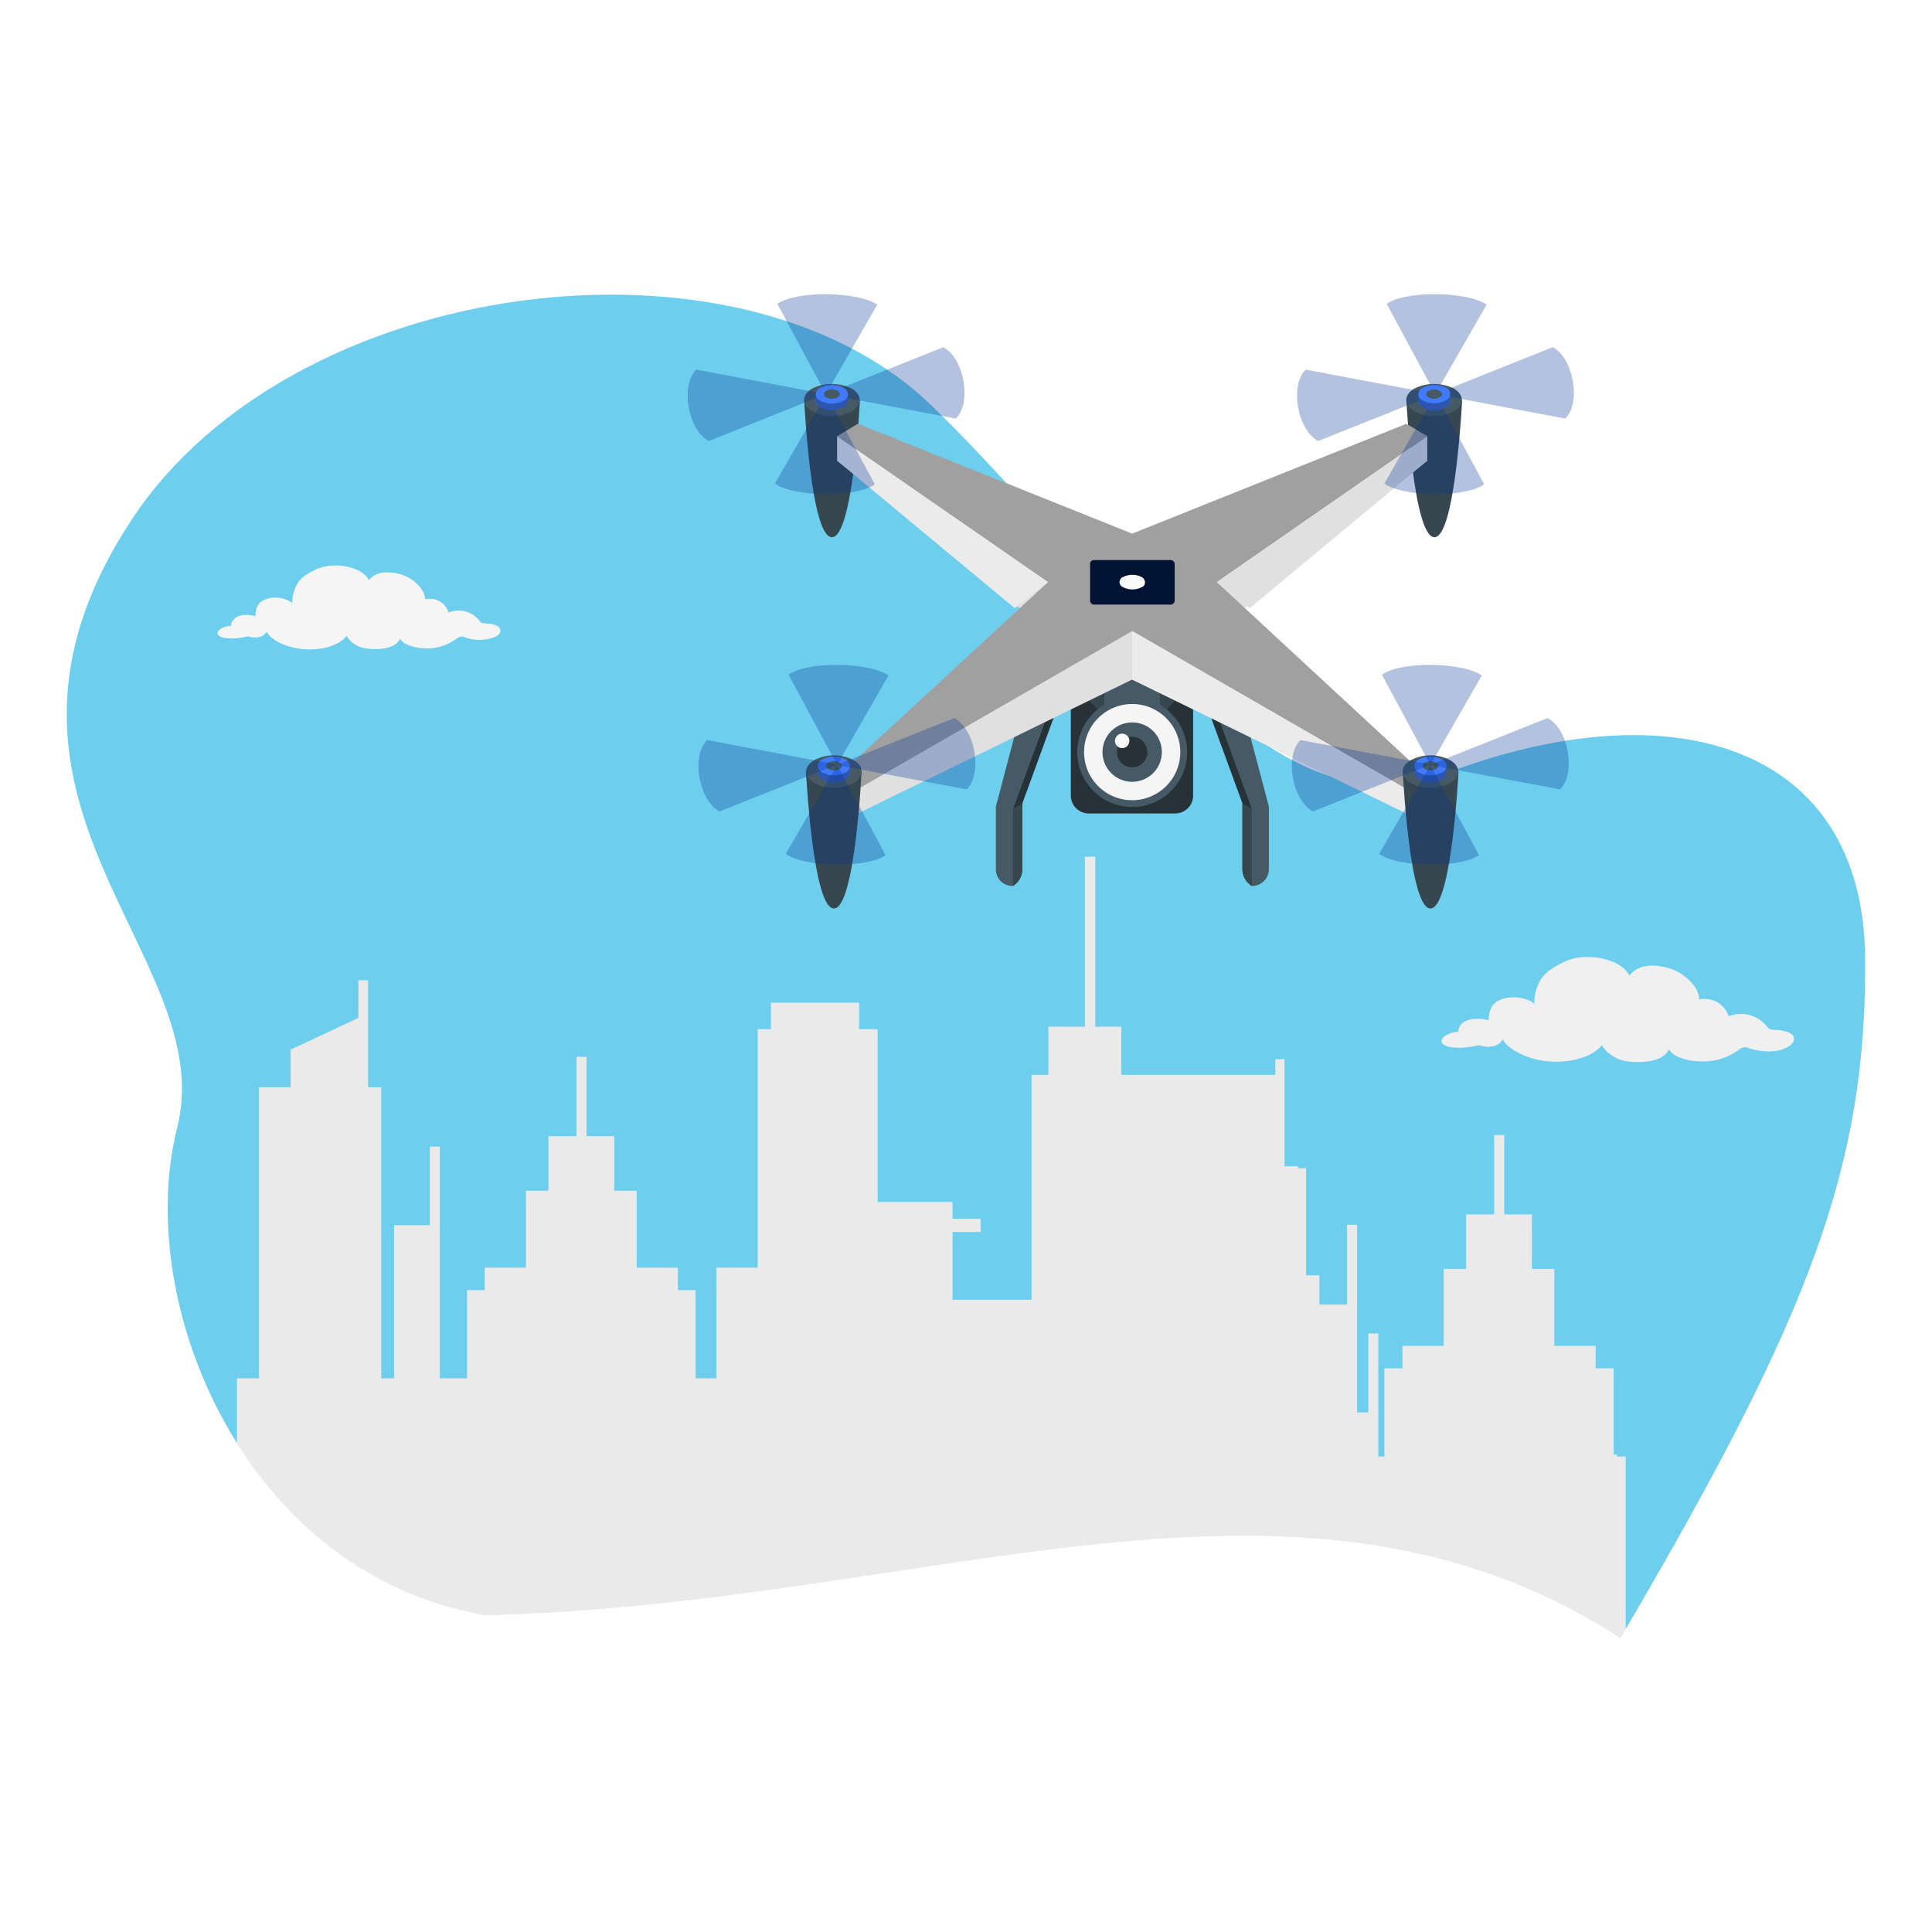<svg id="Layer_1" data-name="Layer 1" xmlns="http://www.w3.org/2000/svg" viewBox="0 0 481.9 481.9"><defs><style>.cls-1{fill:none;}.cls-2{fill:#eaeaea;}.cls-3{fill:#f0f0f0;}.cls-4{fill:#6dceee;}.cls-5{fill:#263238;}.cls-6{fill:#455a64;}.cls-7{fill:#37474f;}.cls-8{fill:#f5f5f5;}.cls-9{fill:#fafafa;}.cls-10{fill:#e0e0e0;}.cls-11{fill:#a0a0a0;}.cls-12{fill:#ebebeb;}.cls-13{fill:#001335;}.cls-14{fill:#407bff;}.cls-15,.cls-16{isolation:isolate;opacity:0.3;}.cls-16{fill:#003491;}</style></defs><rect class="cls-1" width="481.9" height="481.9"/><path class="cls-2" d="M33.5,129.9c40.1-60.6,151.3-74.8,199.4-28.1s83,108.8,128.2,91.7c57.1-21.6,104.1-6.6,104.6,45.9s-14,89.8-61,169.7c-80.8-52.3-171.2-8.5-283.1-5.7C61,393,33.7,325,44.7,281.8S-13,200.2,33.5,129.9Z" transform="translate(-0.5 -0.5)"/><path class="cls-3" d="M111.9,162a7.55,7.55,0,0,0-7.5-7.5h0a8.33,8.33,0,0,0-2.2.3,17.85,17.85,0,0,0,.2-2.3,16,16,0,0,0-16-16,14.28,14.28,0,0,0-2.9.3,14,14,0,0,0-25.9,7h-.2a12.85,12.85,0,0,0,0,25.7h47.3A7.43,7.43,0,0,0,111.9,162Z" transform="translate(-0.5 -0.5)"/><path class="cls-3" d="M177.6,137.8a4.74,4.74,0,0,0-4.8-4.8h0a6.75,6.75,0,0,0-1.4.2,7.57,7.57,0,0,0,.1-1.5,10.18,10.18,0,0,0-10.2-10.2h0a12.25,12.25,0,0,0-1.9.2,9,9,0,0,0-16.6,4.5h-.2a8.2,8.2,0,1,0,0,16.4h30.2A4.74,4.74,0,0,0,177.6,137.8Z" transform="translate(-0.5 -0.5)"/><path class="cls-3" d="M398.1,247.3a3,3,0,0,0-3-3,2.77,2.77,0,0,0-.9.1c0-.3.1-.6.1-.9a6.17,6.17,0,0,0-6.2-6.2h0a3.75,3.75,0,0,0-1.1.1,5.5,5.5,0,0,0-7.5-1.9,5.75,5.75,0,0,0-2.7,4.6h-.1a5,5,0,0,0,0,10h18.5A2.88,2.88,0,0,0,398.1,247.3Z" transform="translate(-0.5 -0.5)"/><path class="cls-4" d="M59.6,360.4V344.3h5.5V271.7H73v-9.4l16.9-7.9V245h2.4v26.7h3.3v72.6h3.2V306.1h8.9V286.5h2.5v57.8H117v-22h4.4v-5.6h10.3V297.5h5.6V283.9h7V264.1h2.5v19.8h6.9v13.6h5.6v19.2h10.3v5.6H174v22h5.2V316.7h10.3V257.2h3.3v-6.6h22v6.6h4.6v43.1h18.7v4.2h7v3.3h-7v16.9h19.7V268.6H262v-12h9.1V214.2h2.6v42.4h6.5v12h38.4v-3.9h2.3v26.7h3.4v.5h2v26.7h3.3v7.3h6.9V306H339v46.8h2.8V333.1h2.5v30.7h1.5v-22h4.5v-5.6h10.3V317h5.6V303.4h7V283.6h2.5v19.8h6.9V317h5.6v19.2h10.3v5.6H403v21.5h.8v.5H406v43c46-78.4,60.2-115.7,59.7-167.6-.5-52.4-47.5-67.4-104.6-45.8-45.2,17.1-80.1-45-128.2-91.7S73.6,69.3,33.5,129.9C-13,200.2,55.6,238.6,44.7,281.8,38.8,305.1,44,335.6,59.6,360.4Z" transform="translate(-0.5 -0.5)"/><path class="cls-5" d="M272.1,172.9h21.5a4.48,4.48,0,0,1,4.5,4.5v21.5a4.48,4.48,0,0,1-4.5,4.5H272.1a4.48,4.48,0,0,1-4.5-4.5V177.4A4.61,4.61,0,0,1,272.1,172.9Z" transform="translate(-0.5 -0.5)"/><path class="cls-6" d="M263.3,174.5l-10.2,27.8v19.2h0a4.16,4.16,0,0,1-4.2-4.2h0V201.7l7.2-27.3Z" transform="translate(-0.5 -0.5)"/><path class="cls-5" d="M253.1,221.5h0a4.91,4.91,0,0,0,2.4-4.2V200.9L265.7,173l-2.4,1.5-10.2,27.8v19.2Z" transform="translate(-0.5 -0.5)"/><path class="cls-7" d="M253.1,202.3l2.4-1.4v16.4a4.91,4.91,0,0,1-2.4,4.2h0Z" transform="translate(-0.5 -0.5)"/><path class="cls-6" d="M302.6,174.5l10.2,27.9v19.1h0a4.23,4.23,0,0,0,4.2-4.2h0V201.7l-7.2-27.2Z" transform="translate(-0.5 -0.5)"/><path class="cls-5" d="M312.8,221.5h0a4.91,4.91,0,0,1-2.4-4.2V200.9L300.2,173l2.4,1.4,10.2,27.9v19.2Z" transform="translate(-0.5 -0.5)"/><path class="cls-7" d="M312.8,202.3l-2.4-1.4v16.4a4.91,4.91,0,0,0,2.4,4.2h0Z" transform="translate(-0.5 -0.5)"/><rect class="cls-6" x="275.4" y="168.4" width="14" height="10.2"/><polygon class="cls-7" points="289.4 178.6 298.2 169.5 298.2 163.4 289.4 168.5 289.4 178.6"/><polygon class="cls-7" points="275.4 178.6 266.6 169.5 266.6 163.4 275.4 168.5 275.4 178.6"/><circle class="cls-8" cx="282.4" cy="187.6" r="12.8"/><path class="cls-6" d="M282.9,201.8a13.7,13.7,0,1,1,13.7-13.7v.1A13.64,13.64,0,0,1,282.9,201.8Zm0-25.7a12,12,0,1,0,12,12h0A12,12,0,0,0,282.9,176.1Z" transform="translate(-0.5 -0.5)"/><path class="cls-6" d="M290.3,188.1a7.4,7.4,0,1,1-7.4-7.4h0a7.38,7.38,0,0,1,7.4,7.4Z" transform="translate(-0.5 -0.5)"/><circle class="cls-5" cx="282.4" cy="187.6" r="3.8"/><path class="cls-9" d="M282.2,185.3a1.8,1.8,0,1,1-1.8-1.8h0A1.79,1.79,0,0,1,282.2,185.3Z" transform="translate(-0.5 -0.5)"/><path class="cls-7" d="M358.3,134.5c-5.3,0-7-34.2-7-34.2h13.9s-1.7,34.2-6.9,34.2" transform="translate(-0.5 -0.5)"/><path class="cls-6" d="M353.3,97.4a11.23,11.23,0,0,1,9.8,0c2.7,1.6,2.7,4.1,0,5.7a10.6,10.6,0,0,1-9.8,0C350.6,101.5,350.6,99,353.3,97.4Z" transform="translate(-0.5 -0.5)"/><path class="cls-7" d="M208,134.5c5.3,0,7-34.2,7-34.2H201.1s1.6,34.2,6.9,34.2" transform="translate(-0.5 -0.5)"/><path class="cls-6" d="M212.9,97.4a11.23,11.23,0,0,0-9.8,0c-2.7,1.6-2.7,4.1,0,5.7a10.6,10.6,0,0,0,9.8,0C215.6,101.5,215.6,99,212.9,97.4Z" transform="translate(-0.5 -0.5)"/><polygon class="cls-10" points="208.8 114.9 261.4 157.4 208.8 199.9 214 202.9 282.4 169.5 350.8 202.9 356 199.9 303.5 157.4 356 114.9 350.8 111.8 282.4 145.2 214 111.8 208.8 114.9"/><polygon class="cls-11" points="214 196.8 282.4 157.4 350.8 196.8 356 193.8 303.5 145.2 356 108.8 350.8 105.7 282.4 133.1 214 105.7 208.8 108.8 261.4 145.2 208.8 193.8 214 196.8"/><polygon class="cls-10" points="350.8 196.8 350.8 202.9 356 199.9 356 193.8 350.8 196.8"/><polyline class="cls-12" points="282.4 157.4 282.4 169.5 350.8 202.9 350.8 196.8 282.4 157.4"/><polygon class="cls-12" points="208.8 108.8 261.4 145.2 253.1 151.7 208.8 114.9 208.8 108.8"/><polygon class="cls-10" points="303.5 145.2 311.7 151.7 356 114.9 356 108.8 303.5 145.2"/><path class="cls-13" d="M273.4,140.2h19.1a1,1,0,0,1,1,1v9.1a1,1,0,0,1-1,1H273.4a1,1,0,0,1-1-1v-9.1A.94.94,0,0,1,273.4,140.2Z" transform="translate(-0.5 -0.5)"/><polygon class="cls-12" points="214 196.8 214 202.9 208.8 199.9 208.8 193.8 214 196.8"/><path class="cls-7" d="M357.3,227.1c-5.3,0-6.9-34.2-6.9-34.2h13.9s-1.7,34.2-7,34.2" transform="translate(-0.5 -0.5)"/><path class="cls-6" d="M352.4,190.1a10.6,10.6,0,0,1,9.8,0c2.7,1.6,2.7,4.1,0,5.7a10.6,10.6,0,0,1-9.8,0C349.7,194.2,349.7,191.6,352.4,190.1Z" transform="translate(-0.5 -0.5)"/><path class="cls-7" d="M208.5,227.1c5.3,0,6.9-34.2,6.9-34.2H201.5c.1,0,1.7,34.2,7,34.2" transform="translate(-0.5 -0.5)"/><path class="cls-6" d="M213.4,190.1a10.6,10.6,0,0,0-9.8,0c-2.7,1.6-2.7,4.1,0,5.7a10.6,10.6,0,0,0,9.8,0C216.1,194.2,216.1,191.6,213.4,190.1Z" transform="translate(-0.5 -0.5)"/><path class="cls-14" d="M361.3,193.3v-1.7H360a6.37,6.37,0,0,0-5.4,0h-1.3v1.7h0a2,2,0,0,0,1.2,1.6,6.14,6.14,0,0,0,5.6,0A2,2,0,0,0,361.3,193.3Z" transform="translate(-0.5 -0.5)"/><path class="cls-15" d="M361.3,193.3v-1.7H360a6.37,6.37,0,0,0-5.4,0h-1.3v1.7h0a2,2,0,0,0,1.2,1.6,6.14,6.14,0,0,0,5.6,0A2,2,0,0,0,361.3,193.3Z" transform="translate(-0.5 -0.5)"/><path class="cls-14" d="M360.1,189.9a6.14,6.14,0,0,0-5.6,0,1.75,1.75,0,0,0-1.1,2.2h0a2,2,0,0,0,1.1,1.1,6.14,6.14,0,0,0,5.6,0,1.75,1.75,0,0,0,1.1-2.2h0A2,2,0,0,0,360.1,189.9Z" transform="translate(-0.5 -0.5)"/><path class="cls-6" d="M358.7,190.7a3.42,3.42,0,0,0-2.8,0,.89.89,0,0,0-.5,1.1h0a1.21,1.21,0,0,0,.5.5,2.8,2.8,0,0,0,2.8,0,1,1,0,0,0,.6-1.1h0A1,1,0,0,0,358.7,190.7Z" transform="translate(-0.5 -0.5)"/><path class="cls-14" d="M212.5,193.3v-1.7h-1.3a6.37,6.37,0,0,0-5.4,0h-1.3v1.7h0a2,2,0,0,0,1.2,1.6,6.14,6.14,0,0,0,5.6,0A2,2,0,0,0,212.5,193.3Z" transform="translate(-0.5 -0.5)"/><path class="cls-15" d="M212.5,193.3v-1.7h-1.3a6.37,6.37,0,0,0-5.4,0h-1.3v1.7h0a2,2,0,0,0,1.2,1.6,6.14,6.14,0,0,0,5.6,0A2,2,0,0,0,212.5,193.3Z" transform="translate(-0.5 -0.5)"/><path class="cls-14" d="M211.3,189.9a6.14,6.14,0,0,0-5.6,0,1.75,1.75,0,0,0-1.1,2.2h0a2,2,0,0,0,1.1,1.1,6.14,6.14,0,0,0,5.6,0,1.75,1.75,0,0,0,1.1-2.2h0A2,2,0,0,0,211.3,189.9Z" transform="translate(-0.5 -0.5)"/><path class="cls-6" d="M209.9,190.7a3.42,3.42,0,0,0-2.8,0,.89.89,0,0,0-.5,1.1h0a1.21,1.21,0,0,0,.5.5,2.8,2.8,0,0,0,2.8,0,.81.81,0,0,0,.5-1.1h0A.82.82,0,0,0,209.9,190.7Z" transform="translate(-0.5 -0.5)"/><path class="cls-16" d="M390.9,104.9l-32.4-6.1,29.3-11.7C393.1,89.9,394.9,101.2,390.9,104.9Z" transform="translate(-0.5 -0.5)"/><path class="cls-16" d="M371.3,76.5,358.5,98.8,346.4,76.3C351,72.9,366.8,73.2,371.3,76.5Z" transform="translate(-0.5 -0.5)"/><path class="cls-16" d="M326.2,92.7l32.4,6.1-29.3,11.7C324,107.7,322.2,96.4,326.2,92.7Z" transform="translate(-0.5 -0.5)"/><path class="cls-16" d="M345.8,121.1l12.8-22.3,12.1,22.5C366.1,124.7,350.3,124.5,345.8,121.1Z" transform="translate(-0.5 -0.5)"/><path class="cls-16" d="M389.6,197.4l-32.4-6.1,29.3-11.7C391.9,182.4,393.6,193.7,389.6,197.4Z" transform="translate(-0.5 -0.5)"/><path class="cls-16" d="M370.1,169l-12.8,22.3-12.1-22.5C349.7,165.4,365.5,165.6,370.1,169Z" transform="translate(-0.5 -0.5)"/><path class="cls-16" d="M324.9,185.1l32.4,6.1L328,202.9C322.7,200.1,320.9,188.8,324.9,185.1Z" transform="translate(-0.5 -0.5)"/><path class="cls-16" d="M344.5,213.5l12.8-22.2,12.1,22.5C364.9,217.1,349.1,216.9,344.5,213.5Z" transform="translate(-0.5 -0.5)"/><path class="cls-16" d="M241.6,197.4l-32.4-6.1,29.3-11.7C243.9,182.4,245.6,193.7,241.6,197.4Z" transform="translate(-0.5 -0.5)"/><path class="cls-16" d="M222.1,169l-12.8,22.3-12.1-22.5C201.7,165.4,217.5,165.6,222.1,169Z" transform="translate(-0.5 -0.5)"/><path class="cls-16" d="M176.9,185.1l32.4,6.1L180,202.9C174.7,200.1,172.9,188.8,176.9,185.1Z" transform="translate(-0.5 -0.5)"/><path class="cls-16" d="M196.5,213.5l12.8-22.2,12.1,22.5C216.9,217.1,201.1,216.9,196.5,213.5Z" transform="translate(-0.5 -0.5)"/><path class="cls-16" d="M238.9,104.9l-32.4-6.1,29.3-11.7C241.1,89.9,242.9,101.2,238.9,104.9Z" transform="translate(-0.5 -0.5)"/><path class="cls-16" d="M219.3,76.5,206.5,98.8,194.4,76.3C199,72.9,214.8,73.2,219.3,76.5Z" transform="translate(-0.5 -0.5)"/><path class="cls-16" d="M174.2,92.7l32.3,6.1-29.2,11.7C172,107.7,170.2,96.4,174.2,92.7Z" transform="translate(-0.5 -0.5)"/><path class="cls-16" d="M193.8,121.1l12.8-22.3,12.1,22.5C214.1,124.7,198.3,124.5,193.8,121.1Z" transform="translate(-0.5 -0.5)"/><path class="cls-14" d="M362.2,100.5V98.8h-1.3a6.38,6.38,0,0,0-5.4,0h-1.3v1.7h0a2,2,0,0,0,1.2,1.6,6.14,6.14,0,0,0,5.6,0A1.81,1.81,0,0,0,362.2,100.5Z" transform="translate(-0.5 -0.5)"/><path class="cls-15" d="M362.2,100.5V98.8h-1.3a6.38,6.38,0,0,0-5.4,0h-1.3v1.7h0a2,2,0,0,0,1.2,1.6,6.14,6.14,0,0,0,5.6,0A1.81,1.81,0,0,0,362.2,100.5Z" transform="translate(-0.5 -0.5)"/><path class="cls-14" d="M361.1,97.2a6.14,6.14,0,0,0-5.6,0,1.75,1.75,0,0,0-1.1,2.2h0a2,2,0,0,0,1,1,6.14,6.14,0,0,0,5.6,0,1.75,1.75,0,0,0,1.1-2.2h0A1.44,1.44,0,0,0,361.1,97.2Z" transform="translate(-0.5 -0.5)"/><path class="cls-6" d="M359.6,98a2.8,2.8,0,0,0-2.8,0,.85.85,0,0,0-.5,1.1.82.82,0,0,0,.5.5,2.8,2.8,0,0,0,2.8,0C360.4,99.2,360.4,98.5,359.6,98Z" transform="translate(-0.5 -0.5)"/><path class="cls-14" d="M212,100.5V98.8h-1.3a6.37,6.37,0,0,0-5.4,0H204v1.7h0a2,2,0,0,0,1.2,1.6,6.14,6.14,0,0,0,5.6,0A2,2,0,0,0,212,100.5Z" transform="translate(-0.5 -0.5)"/><path class="cls-15" d="M212,100.5V98.8h-1.3a6.37,6.37,0,0,0-5.4,0H204v1.7h0a2,2,0,0,0,1.2,1.6,6.14,6.14,0,0,0,5.6,0A2,2,0,0,0,212,100.5Z" transform="translate(-0.5 -0.5)"/><path class="cls-14" d="M210.8,97.2a6.14,6.14,0,0,0-5.6,0,1.75,1.75,0,0,0-1.1,2.2h0a2,2,0,0,0,1.1,1.1,6.14,6.14,0,0,0,5.6,0,1.75,1.75,0,0,0,1.1-2.2A2,2,0,0,0,210.8,97.2Z" transform="translate(-0.5 -0.5)"/><path class="cls-6" d="M209.4,98a2.8,2.8,0,0,0-2.8,0,.85.85,0,0,0-.5,1.1.82.82,0,0,0,.5.5,2.8,2.8,0,0,0,2.8,0C210.2,99.2,210.2,98.5,209.4,98Z" transform="translate(-0.5 -0.5)"/><path class="cls-9" d="M285.2,144.4a5.08,5.08,0,0,0-4.5,0,1.39,1.39,0,0,0-.9,1.7h0a1.59,1.59,0,0,0,.9.9,5.08,5.08,0,0,0,4.5,0,1.26,1.26,0,0,0,.8-1.7,1.45,1.45,0,0,0-.8-.9Z" transform="translate(-0.5 -0.5)"/><path id="freepik--Cloud--inject-296" class="cls-3" d="M446.6,258a9.74,9.74,0,0,0-3.4-.6c-1.1-.1-1.5-.3-1.7-.5a8.27,8.27,0,0,0-9.8-2.9,6.32,6.32,0,0,0-7.4-4.2c.1-3.4-4.3-7.1-8.2-8s-7.1-.5-9.2,2c-2.3-4.5-11.4-5.8-16.2-3.4-2.8,1.4-5.2,2.7-6.4,5.4a11.45,11.45,0,0,0-1.1,5.1c-1.9-1.7-5.7-2.1-8.3-1.1s-3,3.1-3.1,5.2a9.43,9.43,0,0,0-5-.1c-1.7.5-2.7,1.9-2.5,3-1.4-.1-4.6,1-4.2,2.5s4.1,1.5,5.5,1.4a26.29,26.29,0,0,0,3.9-.6,6.47,6.47,0,0,0,2,.4c2.4,0,3.4-1,3.8-1.9,1.2,2.4,5.3,4.3,8.2,5,5.5,1.4,13.2.5,16.6-3.5a5.51,5.51,0,0,0,1.7,2,9.31,9.31,0,0,0,5,2.1c2.2.2,8.3.5,10-3.1,1.2,2.4,6.6,3.5,10.7,2.9a13.89,13.89,0,0,0,4.5-1.4,22.61,22.61,0,0,0,2.6-1.6,2,2,0,0,1,2.2-.1c2.8.8,6.1,1.2,8.9,0C448.3,260.9,448.8,259,446.6,258Z" transform="translate(-0.5 -0.5)"/><path id="freepik--cloud--inject-296-2" class="cls-8" d="M124.3,156.5a8.57,8.57,0,0,0-2.7-.5c-.9-.1-1.2-.2-1.3-.4a6.57,6.57,0,0,0-7.9-2.3,4.88,4.88,0,0,0-5.9-3.3c.1-2.7-3.4-5.7-6.6-6.4s-5.7-.4-7.4,1.6c-1.8-3.6-9.1-4.6-13.1-2.7-2.3,1.1-4.2,2.2-5.1,4.3a9.78,9.78,0,0,0-.9,4.1,7.24,7.24,0,0,0-6.7-.9c-2.2.9-2.4,2.5-2.5,4.2a7.76,7.76,0,0,0-4-.1c-1.3.5-2.2,1.6-2,2.5-1.1-.1-3.7.8-3.4,2s3.3,1.2,4.5,1.1a15.44,15.44,0,0,0,3.1-.5,4.53,4.53,0,0,0,1.6.3c1.9,0,2.7-.8,3-1.5.9,2,4.2,3.5,6.6,4,4.4,1.1,10.7.4,13.4-2.9a5.09,5.09,0,0,0,1.3,1.6,7.11,7.11,0,0,0,4,1.6c1.8.2,6.7.4,8-2.5,1,1.9,5.3,2.8,8.6,2.3a12.34,12.34,0,0,0,3.7-1.2,23.92,23.92,0,0,0,2.1-1.3,1.67,1.67,0,0,1,1.8-.1,11.1,11.1,0,0,0,7.2,0C125.6,158.8,125.9,157.3,124.3,156.5Z" transform="translate(-0.5 -0.5)"/></svg>